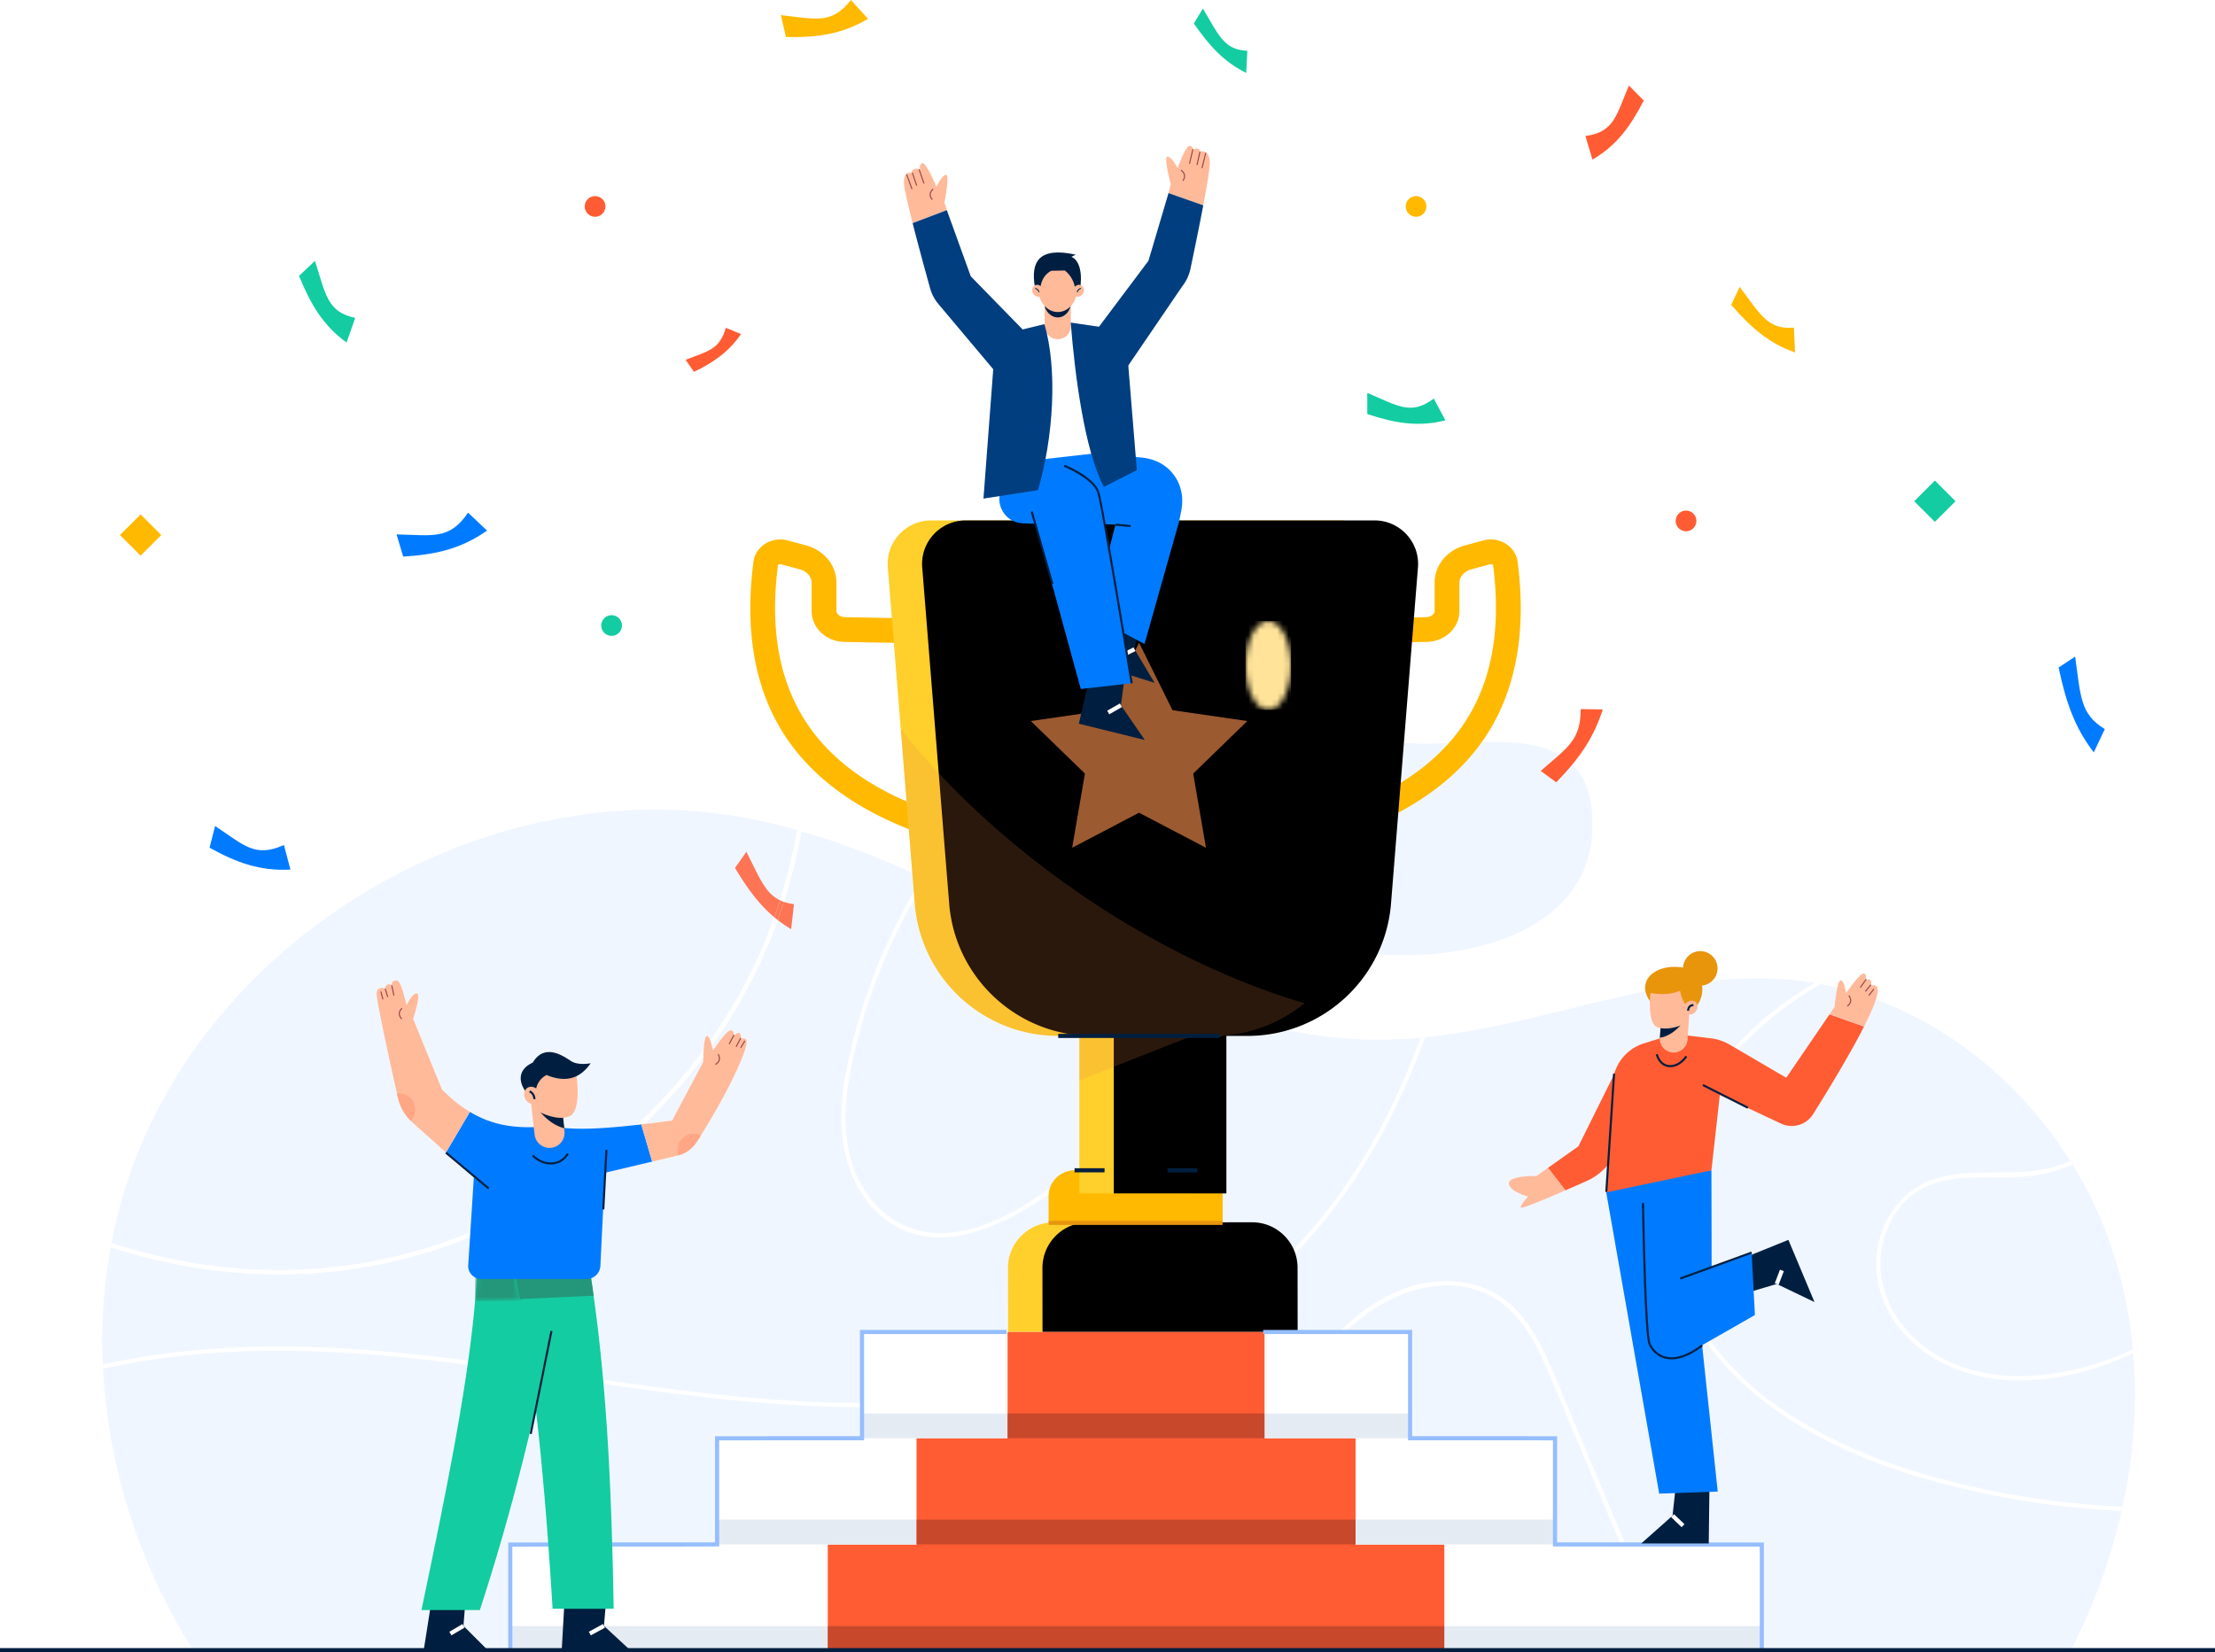 <svg width="386" height="288" xmlns="http://www.w3.org/2000/svg" xmlns:xlink="http://www.w3.org/1999/xlink"><defs><path id="a" d="M188.094 208.022h19.624v-34.726h-19.624z"/><path d="m241.102 98.902-4.695 58.599a25.006 25.006 0 0 1-9.081 17.366 25.016 25.016 0 0 1-15.93 5.7h-26.984c-13.078 0-23.96-10.04-25.003-23.066l-4.696-58.599c-.353-4.412 3.133-8.19 7.569-8.19h71.252c4.429 0 7.921 3.778 7.568 8.19" id="c"/><path d="m220.137 232.706-44.46.053-.015-11.738a7.93 7.93 0 0 1 7.922-7.936l28.597-.034c4.38-.006 7.936 3.539 7.942 7.916l.014 11.739" id="e"/><path d="M3.96 15.474C1.774 15.474 0 12.01 0 7.737S1.773 0 3.96 0c2.188 0 3.962 3.464 3.962 7.737s-1.774 7.737-3.961 7.737Z" id="g"/><path d="M0 9.254c.193-2.2.322-4.313.386-6.314L16.002 0c-.17 1.013-.33 2.017-.515 3.012l-8.768.153c.386 1.88.756 3.79 1.101 5.734L0 9.254Z" id="i"/><filter x="-15.3%" y="-8.6%" width="130.6%" height="117.3%" filterUnits="objectBoundingBox" id="b"><feOffset dx="6" in="SourceAlpha" result="shadowOffsetInner1"/><feComposite in="shadowOffsetInner1" in2="SourceAlpha" operator="arithmetic" k2="-1" k3="1" result="shadowInnerInner1"/><feColorMatrix values="0 0 0 0 0 0 0 0 0 0 0 0 0 0 0 0 0 0 0.08 0" in="shadowInnerInner1"/></filter><filter x="-3.5%" y="-3.3%" width="106.9%" height="106.7%" filterUnits="objectBoundingBox" id="d"><feOffset dx="6" in="SourceAlpha" result="shadowOffsetInner1"/><feComposite in="shadowOffsetInner1" in2="SourceAlpha" operator="arithmetic" k2="-1" k3="1" result="shadowInnerInner1"/><feColorMatrix values="0 0 0 0 0 0 0 0 0 0 0 0 0 0 0 0 0 0 0.08 0" in="shadowInnerInner1"/></filter><filter x="-6.7%" y="-15.2%" width="113.5%" height="130.4%" filterUnits="objectBoundingBox" id="f"><feOffset dx="6" in="SourceAlpha" result="shadowOffsetInner1"/><feComposite in="shadowOffsetInner1" in2="SourceAlpha" operator="arithmetic" k2="-1" k3="1" result="shadowInnerInner1"/><feColorMatrix values="0 0 0 0 0 0 0 0 0 0 0 0 0 0 0 0 0 0 0.08 0" in="shadowInnerInner1"/></filter></defs><g fill="none" fill-rule="evenodd"><path d="M360.881 287.64h-53.853v-4.203h-.001v-14.209h-23.765c-.686-1.63-1.372-3.262-2.056-4.894l-9.713-23.116c-2.267-5.39-4.649-11.269-9.535-14.839-2.895-2.114-6.377-3.042-9.891-3.042-2.751 0-5.524.568-8.053 1.58-4.039 1.615-7.528 4.231-10.628 7.256h-83.165v18.529h-25.255v18.526h-18.278c-.423-14.757-1.267-29.32-3.244-43.38-.241-1.799-.515-3.59-.805-5.374l-4.364.072c.186-.995.346-1.999.515-3.012l-15.616 2.94c-.064 2.001-.193 4.113-.386 6.314-1.278 14.971-5.248 34.313-9.347 53.862h10.183c3.6-11.06 6.864-22.771 9.717-35.285v-.016.016c.897 7.685 1.607 15.68 2.206 23.863h-6.621v14.21h-.002v4.202H33.679c-15.601-24.585-20.64-56.158-10.801-83.69 13.27-37.138 52.14-62.833 91.273-62.833 5.793 0 11.596.563 17.32 1.736 9.464 1.94 18.567 5.297 27.506 9.244l.432 5.404c1.044 13.026 11.925 23.066 25.003 23.066h26.984c3.306 0 6.469-.64 9.37-1.808 6.364 1.552 12.86 2.468 19.548 2.468l.675-.003c22.09-.204 43.39-10.688 65.269-10.688 1.995 0 3.997.088 6.002.277 25.422 2.413 47.426 22.23 55.634 46.397 7.799 22.96 4.123 48.834-7.013 70.43M19.427 216.672c-.045.236-.091.472-.134.71 9.469 3.096 19.41 4.737 29.374 4.737 4.554 0 9.112-.342 13.632-1.046 18.578-2.891 35.931-11.87 49.546-24.77l1.805 6.172 4.38-1.037c.073-.016.146-.032.21-.056a5.511 5.511 0 0 0 3.11-2.249l.539-.804c.08-.137.17-.264.248-.401 5.538-8.876 8.817-16.4 7.787-16.832a1.07 1.07 0 0 0-.414-.092c-.258 0-.387.12-.387.12s.032-.762-.177-.97a.362.362 0 0 0-.26-.109c-.388 0-.834.55-.834.55s.201-1.005-.539-1.005c-.738 0-3.076 3.543-3.076 3.543s-.07-.387-.188-.86c4.031-5.668 7.432-11.776 10.075-18.216a89.7 89.7 0 0 0 1.415-3.685 22.41 22.41 0 0 0 2.33 1.589l.499-4.36a9.01 9.01 0 0 1-1.757-.397 100.32 100.32 0 0 0 3.046-12.31c-.24-.07-.477-.141-.717-.208-.754 4.126-1.734 8.216-3.005 12.242-2.616-1.245-3.577-3.985-5.865-8.46l-1.982 2.825c2.137 3.554 4.167 6.35 6.855 8.599-2.718 7.645-6.506 14.872-11.158 21.499-.164-.444-.364-.8-.582-.8a.204.204 0 0 0-.045.005c-.311.066-.463 1.27-.535 2.412a95.493 95.493 0 0 1-12.798 14.184c-11.712 10.628-26.072 18.406-41.508 21.985-6.45 1.495-13.047 2.217-19.644 2.217-9.764 0-19.53-1.582-28.834-4.581-.138-.043-.274-.096-.412-.14m52.142-21.307c.12.12.24.24.37.352l5.778 5.166 4.171-7.076c-1.623-.981-3.23-2.257-4.87-3.912l-5.024-12.314s1.44-4.255.668-4.417a.461.461 0 0 0-.086-.01c-.76 0-1.723 2.05-1.723 2.05s-.94-4.248-1.64-4.29l-.151-.003c-.59 0-.789.194-.789.848 0 0-.28-.182-.564-.182-.262 0-.527.155-.577.752 0 0-.291-.124-.618-.124-.374 0-.795.162-.885.854-.12.965 2.283 11.928 3.552 17.56.04.215.089.433.137.634a8.47 8.47 0 0 0 2.25 4.112m210.918 73.862h-11.5v-18.526h-25.255v-18.53h-11.348c1.615-1.509 3.333-2.896 5.17-4.1 3.692-2.42 8.187-4.035 12.634-4.035 2.481 0 4.946.502 7.252 1.65 5.878 2.925 8.669 9.336 11.081 15.063 3.014 7.152 6.014 14.31 9.02 21.465l2.946 7.013M112.23 195.936a96.407 96.407 0 0 0 10.338-11.64c-.011.465-.011.78-.011.78l-5.427 10.241c-1.66.22-3.298.425-4.9.62" fill="#F0F6FF"/><path d="M62.3 221.073c31.626-4.922 59.71-27.485 71.824-57.016 2.546-6.21 4.337-12.629 5.533-19.164-.24-.07-.477-.14-.717-.207-.803 4.392-1.861 8.743-3.253 13.02-4.935 15.166-14.068 28.786-25.862 39.486-11.712 10.628-26.072 18.406-41.508 21.985-15.995 3.708-32.887 2.663-48.478-2.364-.138-.043-.274-.096-.412-.14-.045.235-.091.47-.134.708 13.797 4.513 28.598 5.934 43.006 3.692M113.68 242.412c23.607 3.156 47.86 4.842 71.188-1.128 10.582-2.708 20.805-7.011 29.765-13.303 8.997-6.316 16.445-14.57 22.35-23.806 4.722-7.384 8.408-15.242 11.368-23.38-.261.027-.522.056-.782.08-2.022 5.502-4.382 10.885-7.19 16.097-5.445 10.1-12.491 19.41-21.355 26.759-8.739 7.244-19.064 12.346-29.9 15.62-22.892 6.919-47.134 5.892-70.586 2.971-25.655-3.195-51.332-8.605-77.315-7.448-7.765.345-15.62 1.27-23.296 2.949.01.25.016.502.029.752 6.26-1.388 12.64-2.27 18.99-2.732 25.756-1.87 51.32 3.174 76.733 6.57M344.725 259.361c-9.074-1.988-18.026-4.76-26.306-9.02-7.714-3.968-14.984-9.256-20.133-16.322-5.293-7.262-7.821-16.066-7.032-25.03 1.449-16.466 12.19-29.626 26.073-37.453-.355-.066-.712-.125-1.068-.185-11.654 6.73-20.942 17.037-24.494 30.587-2.265 8.642-1.745 17.815 2.05 25.95 3.639 7.8 9.897 14.05 16.978 18.807 7.473 5.02 15.923 8.539 24.548 11.03 10.354 2.993 21.048 4.814 31.802 5.501.862.056 1.725.09 2.589.13.052-.238.106-.475.156-.713-8.46-.387-16.889-1.468-25.163-3.282" fill="#FFF"/><path d="M155.94 163.26c1.636-3.46 3.469-6.82 5.478-10.067-.222-.1-.441-.201-.663-.302a102.901 102.901 0 0 0-4.042 7.168 101.88 101.88 0 0 0-7.455 19.069c-2 7.195-3.69 15.102-1.842 22.508 1.43 5.718 5.176 11.056 10.871 13.113 6.444 2.326 13.443-.088 19.147-3.248 6.218-3.442 11.911-8.039 17.298-12.647a162.629 162.629 0 0 0 15.3-14.935c1.919-2.138 3.78-4.33 5.582-6.564-.253-.075-.509-.15-.765-.23-8.712 10.763-18.78 20.425-29.97 28.624-5.736 4.205-12.2 8.458-19.47 9.131-7.223.67-13.265-3.483-16.126-9.984-3.17-7.207-1.88-15.42-.06-22.796a100.073 100.073 0 0 1 6.716-18.84M349.937 240.554c7.464.397 14.957-1.456 21.799-4.709-.018-.218-.035-.435-.054-.651-5.668 2.683-11.8 4.336-18.182 4.644-7.159.345-14.47-1.528-19.803-6.503-4.808-4.487-7.22-11.011-5.377-17.461.815-2.863 2.432-5.546 4.76-7.43 3.024-2.447 6.924-3.07 10.705-3.184 3.404-.103 6.825.14 10.215-.293a26.999 26.999 0 0 0 7.176-1.972c-.126-.206-.25-.414-.38-.62-.747.317-1.508.605-2.282.853-6.986 2.233-14.463.069-21.39 2.28-5.412 1.727-9.015 6.57-9.93 12.08-.956 5.767 1.21 11.395 5.248 15.528 4.604 4.712 10.988 7.092 17.495 7.438M281.206 264.334l-9.713-23.116c-2.267-5.39-4.649-11.269-9.535-14.839-5.16-3.767-12.18-3.767-17.944-1.462-6.125 2.45-10.988 7.202-15.142 12.188-8.27 9.93-14.205 21.727-17.5 34.209a91.371 91.371 0 0 0-2.754 16.326h.74c1.246-16.123 6.813-31.911 16.243-45.125 3.857-5.403 8.35-10.772 13.951-14.443 5.754-3.77 13.45-5.588 19.887-2.385 5.878 2.925 8.669 9.336 11.081 15.063 3.014 7.152 6.014 14.31 9.02 21.465l10.682 25.425h.774c-3.262-7.769-6.526-15.536-9.79-23.306" fill="#FFF"/><path d="M244.682 166.511c-3.589 0-7.101-.322-10.315-.916a24.956 24.956 0 0 0 2.04-8.094l2.324-29.02c3.408.894 6.55 1.136 9.638 1.135.736 0 1.469-.013 2.202-.035 2.89-.087 5.779-.301 8.836-.301 1.849 0 3.759.078 5.77.31 7.565.872 11.77 4.551 12.29 12.457 1.175 17.893-16.582 24.464-32.785 24.464" fill="#F0F6FF"/><path d="M312.817 61.432c-4.534-1.57-7.634-4.291-11.127-8.279l1.478-3.147c3.668 4.854 4.87 7.482 9.454 7.103l.195 4.323" fill="#FFB900"/><path d="M364.876 131.152c-3.374-4.384-4.88-8.886-6.13-14.798l2.877-1.906c.988 6.815.808 9.995 5.172 12.635l-1.919 4.069" fill="#007BFF"/><path d="M251.89 73.273c-4.774 1.186-8.746.505-13.614-1.096l-.01-3.697c5.398 2.284 7.611 3.97 11.597.994l2.027 3.8" fill="#14CCA1"/><path d="M129.146 58.232c-2.258 3.207-4.792 4.922-8.204 6.588l-1.464-2.106c3.983-1.556 5.91-1.766 7.01-5.577l2.658 1.095" fill="#FF5C33"/><path d="M50.613 151.577c-5.363.27-9.38-1.212-14.1-3.814l.973-3.786c5.099 3.405 6.99 5.57 11.993 3.311l1.134 4.29" fill="#007BFF"/><path d="M60.392 59.703c-4.091-2.972-6.235-6.616-8.284-11.622l2.786-2.607c1.888 5.908 2.095 8.858 7.01 9.942l-1.512 4.287" fill="#14CCA1"/><path d="M84.876 92.494c-4.637 3.234-9.01 4.176-14.612 4.527l-1.158-3.872c6.368.144 9.211.99 12.464-3.792l3.306 3.137" fill="#007BFF"/><path d="M151.271 3.281c-4.65 2.733-8.91 3.284-14.311 3.169l-.88-3.814c6.108.653 8.79 1.696 12.204-2.636l2.987 3.281" fill="#FFB900"/><path d="M217.174 12.706c-3.875-1.911-6.383-4.676-9.128-8.607l1.579-2.612c2.826 4.716 3.662 7.179 7.748 7.373l-.2 3.846" fill="#14CCA1"/><path d="M277.511 27.824c4.242-2.496 6.595-5.756 8.943-10.297l-2.595-2.631c-2.245 5.395-2.635 8.14-7.574 8.813l1.226 4.115" fill="#FF5C33"/><path d="M137.869 161.96a22.41 22.41 0 0 1-2.33-1.588c.377-1.05.733-2.107 1.072-3.168a9.01 9.01 0 0 0 1.757.397l-.499 4.36m-2.926-2.07c-2.688-2.248-4.718-5.044-6.855-8.598l1.982-2.825c2.288 4.475 3.25 7.215 5.865 8.46a84.372 84.372 0 0 1-.992 2.963" fill="#FD7555"/><path d="M135.54 160.372a17.357 17.357 0 0 1-.597-.48 84.372 84.372 0 0 0 .992-2.964c.215.101.438.193.676.276a94.953 94.953 0 0 1-1.072 3.168" fill="#F75"/><path d="M279.306 123.661c-1.701 5.297-4.328 8.807-8.107 12.698l-2.695-1.976c4.56-4.042 6.976-5.295 6.951-10.784l3.851.062M105.502 35.985a1.8 1.8 0 1 1-3.6-.002 1.8 1.8 0 0 1 3.6.002" fill="#FF5C33"/><path d="M248.572 35.985a1.8 1.8 0 1 1-3.6-.002 1.8 1.8 0 0 1 3.6.002" fill="#FFB900"/><path d="M295.621 90.802a1.8 1.8 0 1 1-3.6-.002 1.8 1.8 0 0 1 3.6.002" fill="#FF5C33"/><path d="M108.382 109.034a1.8 1.8 0 1 1-3.6-.002 1.8 1.8 0 0 1 3.6.002" fill="#14CCA1"/><path fill="#FFB900" d="m28.103 93.261-3.601 3.599-3.6-3.599 3.6-3.598 3.6 3.598"/><path fill="#14CCA1" d="m340.784 87.367-3.601 3.598-3.6-3.598 3.6-3.599 3.6 3.599"/><path d="m213.076 215.564-30.333.038-.009-7.08a4.53 4.53 0 0 1 4.525-4.532l21.273-.026a4.527 4.527 0 0 1 4.535 4.522l.009 7.078" fill="#FFB900"/><g><use fill="#FFCF2C" xlink:href="#a"/><use fill="#000" filter="url(#b)" xlink:href="#a"/></g><path fill="#E78548" opacity=".185" d="M188.094 188.304v-15.008h19.624l-.02 7.289-19.604 7.719"/><path d="m231.65 146.516-1.25-4.135c22.977-6.95 32.72-21.314 29.785-43.915a.687.687 0 0 0-.575-.093l-3.163.855c-1.266.342-2.117 1.29-2.117 2.357v4.897c0 2.972-2.51 5.348-5.713 5.41-3.31.063-8.977.17-9.73.17v-4.318c.516 0 4.122-.064 9.647-.17.8-.015 1.475-.515 1.475-1.092v-4.897c0-3.044 2.133-5.666 5.31-6.525l3.162-.855a4.962 4.962 0 0 1 4.05.647c1.072.716 1.778 1.83 1.938 3.058 1.543 11.88-.187 21.907-5.145 29.801-5.365 8.546-14.677 14.874-27.674 18.805M164.122 146.516c-12.997-3.931-22.308-10.259-27.674-18.805-4.958-7.894-6.688-17.92-5.145-29.801.16-1.228.866-2.342 1.939-3.058a4.963 4.963 0 0 1 4.05-.647l3.162.855c3.176.858 5.31 3.48 5.31 6.525v4.897c0 .577.675 1.077 1.474 1.092 5.524.106 9.132.17 9.648.17v4.318c-.754 0-6.42-.107-9.73-.17-3.204-.062-5.713-2.438-5.713-5.41v-4.897c0-1.068-.852-2.015-2.118-2.357l-3.163-.855c-.3-.082-.543.06-.585.128-2.926 22.566 6.818 36.93 29.796 43.88l-1.251 4.135" fill="#FFB900"/><g><use fill="#FFCF2C" xlink:href="#c"/><use fill="#000" filter="url(#d)" xlink:href="#c"/></g><path d="M227.326 174.867a25.016 25.016 0 0 1-15.93 5.7h-26.984c-13.078 0-23.96-10.04-25.003-23.066l-2.434-30.408c17.089 21.584 44.34 40.102 70.35 47.774" fill="#E78548" opacity=".185"/><path fill="#001F40" d="M184.412 180.927h28.117v-.72h-28.117zM187.259 204.35h5.226v-.72h-5.226zM203.462 204.35h5.226v-.72h-5.226z"/><g><use fill="#FFCF2C" xlink:href="#e"/><use fill="#000" filter="url(#f)" xlink:href="#e"/></g><path fill="#E8950C" d="M182.763 213.511h30.291v-.72h-30.29z"/><g transform="translate(217.06 108.255)"><mask id="h" fill="#fff"><use xlink:href="#g"/></mask><path fill="#FFE399" mask="url(#h)" d="M0 15.474h7.922V0H0z"/></g><path fill="#FFF" d="M88.926 287.757h218.1v-18.529h-218.1zM124.966 269.228h146.02v-18.526h-146.02zM150.221 250.702h95.51v-18.53h-95.51z"/><path fill="#FF5C33" d="M144.253 287.755H251.7V269.23H144.253zM159.722 269.23h76.509v-18.532h-76.51zM175.587 250.698h44.779v-18.525h-44.78z"/><path fill="#E5EBF2" d="M150.223 250.69h25.364v-4.317h-25.364zM220.366 250.69h25.363v-4.317h-25.363z"/><path fill="#C8482C" d="M175.587 250.69h44.779v-4.317h-44.78z"/><path fill="#E5EBF2" d="M124.968 269.201h34.754v-4.318h-34.755zM236.23 269.201h34.755v-4.318h-34.754z"/><path fill="#C8482C" d="M159.722 269.201h76.509v-4.318h-76.51z"/><path fill="#E5EBF2" d="M88.924 287.755h.002v-.115h-.002z"/><path fill="#D8E3F2" d="M88.924 287.64h.002v-4.203h-.002z"/><path fill="#E5EBF2" d="M88.926 287.755h55.327v-4.318H88.926zM307.027 287.755h.001v-.115h-.001z"/><path fill="#D8E3F2" d="M307.027 287.64h.001v-4.203h-.001z"/><path fill="#E5EBF2" d="M251.7 287.755h55.327v-4.318h-55.328z"/><path fill="#C8482C" d="M144.253 287.755H251.7v-4.318H144.253z"/><path fill="#95BEFF" d="M89.286 287.757h-.72V268.87l36.041-.027-.001-18.5 25.257-.011-.002-18.518h25.55v.72h-24.83l.002 18.518-25.257.01.002 18.5-36.042.027v18.17"/><path fill="#E78548" opacity=".675" d="m198.5 141.663-11.66 6.104 2.226-12.929-9.433-9.156 13.037-1.887 5.83-11.763 5.83 11.763 13.037 1.887-9.433 9.156 2.227 12.93z"/><path fill="#95BEFF" d="M307.387 287.757h-.72v-18.169l-36.042-.027.002-18.5-25.258-.01.002-18.518H220.13v-.72h25.961l-.002 18.518 25.258.01-.002 18.5 36.042.028v18.888"/><path fill="#001F40" d="m193.409 106.83-2.686 8.89 10.481 3.302-3.5-5.852 1.028-5.138-5.323-1.202"/><path fill="#FFF" d="m195.746 114.535-.32-.646 2.12-1.042.319.646-2.12 1.042"/><path d="m191.554 79.047 7.373.706c1.516.145 3.001.643 4.204 1.575 2.342 1.814 3.266 4.638 2.76 7.518-.132.746-.29 1.436-.405 2.023l-6.033 21.386-9.15-4.878 4.083-15.928-9.291-.287-5.067-10.618 1.83-8.466 9.696 6.969" fill="#007BFF"/><path fill="#001F40" d="m190.281 116.404-2.28 9.745 11.5 2.836-4.164-6.055.752-5.596-5.808-.93"/><path fill="#FFF" d="m193.308 124.507-.358-.624 2.207-1.265.358.624-2.207 1.265"/><path d="m180.45 91.305 7.896 28.791 8.869-1.004-5.187-30.513c-.5-2.66-.614-4.293-4.688-6.32l-4.363-2.419-1.12-7.762-6.614 4.304-1.071 10.112c-.26 2.45 1.568 4.611 3.982 4.714l2.296.097" fill="#007BFF"/><path d="m191.943 78.897-13.155 1.494a2.684 2.684 0 0 1-2.969-2.352l-2.294-19.468 10.966-2.673 11.636 1.738-2.135 19.208a2.326 2.326 0 0 1-2.049 2.053" fill="#FFF"/><path d="M164.581 35.305s1.023-5.02.229-4.836c-.792.184-1.608 2.11-1.608 2.11s-1.74-4.175-2.405-4.133c-.668.042-.467 1.101-.467 1.101s-1.244-.591-1.568.635c0 0-1.244-.591-1.233 1.685.004.827.668 3.703 1.512 7.027l5.96-2.264-.42-1.325" fill="#FFBA9A"/><path d="M169.17 48.16 165 36.63l-5.959 2.264c1.045 4.108 2.362 8.9 3.048 11.364a7.322 7.322 0 0 0 1.6 2.92l11.963 14.234 5.161-7.317L169.17 48.16" fill="#003E80"/><path d="M162.408 34.872c-.589-.698-.54-1.37.15-1.994l.12.133c-.612.555-.655 1.126-.131 1.745l-.139.116M160.932 32.008l-.852-2.456.17-.059.853 2.456-.171.06M159.657 32.37l-.752-2.24.169-.058.754 2.242-.17.057M158.85 33.002l-.941-2.583.17-.062.94 2.583-.168.062" fill="#974245"/><path d="M210.84 28.23c-.135-2.272-1.67-1.811-1.67-1.811-.302-.99-1.274-.328-1.274-.328s.05-.662-.617-.662c-.67 0-2.056 3.87-2.056 3.87s-.936-1.87-1.74-2.005c-.802-.133.535 4.812.535 4.812l-.385 1.554 6.055 2.13c.675-3.56 1.202-6.697 1.152-7.56" fill="#FFBA9A"/><path d="m203.633 33.66-3.496 11.8-10.082 13.435 5.76 5.998 10.223-15.005a7.305 7.305 0 0 0 1.412-3.016c.51-2.412 1.469-7.022 2.238-11.082l-6.055-2.13" fill="#003E80"/><path d="m206.217 31.557-.148-.1c.454-.672.35-1.235-.319-1.722l.106-.145c.751.548.874 1.21.36 1.967M207.38 28.552l-.177-.04.587-2.533.177.04-.587 2.533M208.687 28.777l-.177-.038.51-2.31.176.04-.51 2.308M209.556 29.32l-.174-.044.66-2.669.175.043-.66 2.67" fill="#974245"/><path d="M184.333 59.127a2.281 2.281 0 0 1-2.281-2.279v-4.047h4.562v4.047a2.28 2.28 0 0 1-2.281 2.28" fill="#FFBA9A"/><path d="M186.564 53.384c-.717 2.545-3.633 2.65-4.535 0h4.535" fill="#001F40"/><path d="M187.7 50.469c0 2.166-1.507 3.922-3.367 3.922-1.858 0-3.365-1.756-3.365-3.922 0-2.167 1.507-3.923 3.365-3.923 1.86 0 3.367 1.756 3.367 3.923" fill="#FFBA9A"/><path d="M181.253 50.535c.198-2.704 1.989-3.34 1.989-3.34l2.326-.04c.956.716 1.768 2.065 1.811 3.48l.796-.04c.495-2.643.06-5.229-1.473-5.825l.756-.378c-6.313-1.395-7.876 1.133-7.12 5.566l.915.577" fill="#001F40"/><path d="M181.672 50.282c.252.529.081 1.136-.382 1.356-.462.22-1.042-.03-1.294-.559-.252-.528-.081-1.135.383-1.356.463-.22 1.043.03 1.293.559" fill="#FFBA9A"/><path d="M180.999 50.946a.956.956 0 0 0-.616-.614l.054-.15c.355.125.587.357.711.71l-.15.054" fill="#001F40"/><path d="M187.104 50.282c-.252.529-.08 1.136.383 1.356.463.22 1.043-.03 1.293-.559.252-.528.08-1.135-.382-1.356-.462-.22-1.042.03-1.294.559" fill="#FFBA9A"/><path d="m187.779 50.946-.15-.053c.125-.354.357-.586.712-.712l.052.15a.957.957 0 0 0-.614.615" fill="#001F40"/><path d="M182 56.498c2.346 7.883 1.553 19.923-1.12 28.94l-9.495 1.47 2.14-28.337L182 56.498M186.59 56.228c.72 9.128 2.419 22.323 5.778 28.648l5.745-2.935-1.986-24.305-9.536-1.408" fill="#003E80"/><path d="M197.036 119.12c-.05-.305-5.006-30.646-5.802-33.213-.776-2.497-5.787-4.544-5.837-4.564l.135-.334c.212.086 5.22 2.132 6.044 4.791.806 2.592 5.612 32.011 5.817 33.263l-.357.058M183.22 101.827l-3.6-12.595.345-.1 3.601 12.596-.346.099M197.015 91.88l-2.647-.252.034-.358 2.645.252-.032.359M75.14 279.387l-1.34 8.501h11.453l-4.487-4.485.335-4.218-5.961.202" fill="#001F40"/><path fill="#FFF" d="m78.671 285.051-.365-.619 2.277-1.339.365.62-2.277 1.338"/><path d="M98.79 217.534c-.17 1.013-.33 2.017-.515 3.012-.313 1.88-.642 3.743-.98 5.583a421.393 421.393 0 0 1-3.954 19.22v.016c-2.853 12.514-6.116 24.225-9.717 35.285H73.441c4.1-19.549 8.07-38.89 9.347-53.862.193-2.2.322-4.313.386-6.314l15.616-2.94" fill="#14CCA1"/><path fill="#001F40" d="m98.38 278.986-.497 8.739 12.215.163-4.85-4.485.362-4.218-7.23-.2"/><path fill="#FFF" d="m102.96 285.058-.346-.633 2.461-1.339.346.634-2.461 1.338"/><path d="M106.94 280.425H96.3c-.748-12.087-1.656-23.903-2.958-35.06v-.016c-.763-6.553-1.656-12.892-2.733-18.916a220.753 220.753 0 0 0-1.1-5.734l8.767-.153 4.364-.072c.29 1.783.564 3.575.805 5.375 2.476 17.605 3.174 35.999 3.496 54.576" fill="#14CCA1"/><g transform="translate(82.788 217.534)"><mask id="j" fill="#fff"><use xlink:href="#i"/></mask><path fill="#249679" mask="url(#j)" d="M0 9.254h16.002V0H0z"/></g><path d="M90.608 226.433a220.753 220.753 0 0 0-1.1-5.734l8.767-.153 4.364-.072c.29 1.783.564 3.575.805 5.375l-6.149.28-6.687.304" fill="#249679"/><path fill="#001F40" d="m92.663 249.971-.353-.07 3.617-17.939.353.072-3.617 17.937"/><path d="M95.97 196.255c-5.392.583-9.796.133-14.083-2.45l-4.171 7.077 4.858 4.342-.977 15.313a2.249 2.249 0 0 0 2.245 2.391h18.398a2.393 2.393 0 0 0 2.387-2.274l.787-16.233 8.236-1.946-1.899-6.485c-6.276.732-11.938 1.126-15.782.265" fill="#007BFF"/><path d="m81.888 193.808-4.171 7.076-5.779-5.166a8.47 8.47 0 0 1-2.62-4.464 12.85 12.85 0 0 1-.137-.635c-1.27-5.631-3.672-16.594-3.552-17.559.169-1.3 1.503-.73 1.503-.73.105-1.245 1.141-.57 1.141-.57 0-.708.233-.877.94-.844.7.041 1.64 4.29 1.64 4.29s1.037-2.21 1.809-2.041c.771.162-.668 4.417-.668 4.417l5.024 12.314c1.64 1.655 3.247 2.931 4.87 3.912" fill="#FFBA9A"/><path d="M71.569 195.366a8.47 8.47 0 0 1-2.25-4.112 12.85 12.85 0 0 1-.138-.635 2.81 2.81 0 0 1 3.175 2.787 2.8 2.8 0 0 1-.787 1.96" fill="#FFA785"/><path d="M69.95 177.676c-.628-.664-.616-1.336.035-2l.129.127c-.58.59-.59 1.162-.033 1.748l-.13.125M68.555 173.548l-.37-1.77.176-.036.37 1.77-.176.036M67.485 173.825l-.44-1.468.173-.052.44 1.468-.173.052M66.647 174.223l-.368-1.371.174-.047.368 1.371-.174.047" fill="#974245"/><path d="M122.137 197.928c-.079.137-.167.264-.248.401l-.538.804a5.511 5.511 0 0 1-3.111 2.25c-.064.023-.137.039-.21.055l-4.38 1.037-1.895-6.483c1.751-.209 3.552-.434 5.375-.675l5.427-10.241s0-4.353.601-4.48c.603-.137 1.079 2.537 1.079 2.537s2.338-3.543 3.076-3.543c.74 0 .539 1.006.539 1.006s.684-.844 1.094-.443c.21.209.177.972.177.972s.27-.252.8-.03c1.03.433-2.248 7.957-7.786 16.833" fill="#FFBA9A"/><path d="M118.24 201.382a2.656 2.656 0 0 1-.168-.94 2.808 2.808 0 0 1 4.065-2.514c-.079.137-.167.264-.248.401l-.538.804a5.511 5.511 0 0 1-3.111 2.25" fill="#FFA785"/><path d="m124.703 185.626-.09-.156c.7-.407.853-.96.464-1.688l.159-.084c.437.82.257 1.468-.533 1.928M127.144 182.03l-.158-.087.855-1.594.158.087-.855 1.594M128.36 182.51l-.16-.083.804-1.543.16.082-.805 1.544M129.148 182.685l-.153-.096.742-1.21.153.093-.742 1.213" fill="#974245"/><path fill="#001F40" d="m85.037 207.291-7.44-6.238.23-.275 7.442 6.238-.232.275M105.316 210.821l-.358-.018.54-10.376.359.018-.54 10.376M95.978 202.978c-1.175 0-2.371-.527-3.272-1.457l.258-.25c.935.964 2.205 1.457 3.405 1.326 1.016-.115 1.88-.682 2.434-1.594l.308.187c-.613 1.01-1.572 1.637-2.702 1.763a3.836 3.836 0 0 1-.431.025"/><path d="M96.056 200.07a2.616 2.616 0 0 1-2.891-2.306l-.692-6.171 5.2-.583.692 6.171a2.615 2.615 0 0 1-2.309 2.89" fill="#FFBA9A"/><path d="M94.21 193.912c1.197 1.373 2.553 2.343 4.13 2.758l-.373-3.332-3.757.574" fill="#001F40"/><path d="M100.448 187.235s1 6.553-1.289 7.391c-2.137.783-4.95-.714-4.95-.714l-1.886-5.502 2.449-2.231 5.676 1.056" fill="#FFBA9A"/><path d="M93.31 190.434c.133-1.254.625-2.337 1.901-3.05 3.725 1.51 6.056.357 7.729-2.054 0 0-2.132.457-3.415-.371-1.284-.83-4.591-3.235-6.681.252-2.923 1.355-2.304 3.71-1.121 5.223h1.588" fill="#001F40"/><path d="M93.91 190.258c.432.745.258 1.651-.388 2.024-.645.374-1.518.074-1.95-.67-.431-.744-.257-1.651.388-2.025.646-.373 1.52-.072 1.95.67" fill="#FFBA9A"/><path d="M92.962 191.598c-.043-.577-.287-.973-.749-1.207l.164-.32c.574.291.892.795.945 1.5l-.36.027" fill="#001F40"/><path d="m282.569 184.693-7.508 15.117-5.302 3.757 3.035 3.926a563.404 563.404 0 0 0 3.736-1.647 9.986 9.986 0 0 0 3.324-2.402l5.572-6.124-2.857-12.627" fill="#FF5C33"/><path d="M267.753 204.988s-4.956-.128-4.8 1.344c.15 1.395 3.34 2.24 3.34 2.24s-1.762 1.911-1.147 1.943c.506.027 4.256-1.547 7.648-3.022l-3.035-3.926-2.006 1.421" fill="#FFBA9A"/><path fill="#001F40" d="m297.899 259.099-.12 9.94H286.01l5.459-4.848.606-5.578 5.823.486"/><path fill="#FFF" d="m293.049 266.195-1.83-1.745.5-.52 1.826 1.745-.496.52"/><path fill="#001F40" d="m302.437 219.846 9.222-3.73 4.548 10.845-6.586-3.156-5.38 1.596-1.804-5.555"/><path fill="#FFF" d="m309.958 223.934-.672-.257.904-2.36.671.257-.903 2.36"/><path fill="#007BFF" d="m279.911 207.844 9.23 52.505 10.202-.358-6.264-58.659-13.168 6.512"/><path d="m286.222 205.188.91 27.467a4.286 4.286 0 0 0 2.442 3.73 4.297 4.297 0 0 0 3.98-.148l12.266-7.017-.565-10.887-6.976 2.59-.033-16.932-12.024 1.197" fill="#007BFF"/><path d="m311.285 187.86-9.83-5.755a8.685 8.685 0 0 0-3.382-1.133l-6.337-.747-5.264 1.646a7.786 7.786 0 0 0-5.448 6.972l-1.113 19 18.335-3.852 1.462-13.145 10.577 4.962a4.387 4.387 0 0 0 5.671-1.594c2.422-3.86 6.361-10.304 8.884-15.279l-6.016-2.134-7.54 11.058" fill="#FF5C33"/><path d="M325.981 171.826s.299-.797-.1-1.045c-.397-.25-.845.198-.845.198s.448-1.096-.2-1.294c-.648-.2-3.14 3.435-3.14 3.435s-.299-2.29-.945-2.24c-.648.05-1.048 4.631-1.048 4.631l-.879 1.29 6.016 2.134c1.478-2.913 2.47-5.322 2.387-6.413-.09-1.2-1.246-.696-1.246-.696" fill="#FFBA9A"/><path d="m321.979 175.452-.11-.144c.643-.493.724-1.058.247-1.733l.145-.104c.539.759.443 1.425-.282 1.98M324.26 172.197l-.148-.105 1.04-1.48.148.104-1.04 1.48M325.135 172.872l-.139-.116.985-1.175.137.116-.983 1.175M325.745 173.57l-.14-.112.88-1.114.14.11-.88 1.116" fill="#974245"/><path d="M296.647 172.805c-.156 2.334-2.16 4.547-4.715 4.374-2.553-.171-5.399-2.86-5.242-5.193.156-2.333 2.794-3.54 5.352-3.458 3.586.117 4.762 1.945 4.605 4.277" fill="#E8950C"/><path d="M291.504 183.464a2.42 2.42 0 0 1-2.252-2.577l.369-5.486 4.832.326-.37 5.486a2.422 2.422 0 0 1-2.58 2.25" fill="#FFBA9A"/><path d="M292.944 178.658c-1.093 1.153-2.28 2.028-3.692 2.23l.198-2.615 3.494.385" fill="#001F40"/><path d="M287.723 172.204s-.943 6.225 1.185 6.893c2.126.667 4.763-.677 4.763-.677l.517-4.706-.592-3.06-5.873 1.55" fill="#FFBA9A"/><path d="M294.11 175.605c-.595-.668-1.187-1.774-1.326-2.91-1.529.664-3.388.736-5.515.328l.63-1.954 4.654-.884 2.402.686-.844 4.734" fill="#E8950C"/><path d="M295.517 176.313c-.438.556-1.183.7-1.664.323-.482-.38-.516-1.138-.077-1.694.44-.555 1.185-.7 1.665-.322.48.38.515 1.138.076 1.693" fill="#FFBA9A"/><path d="m294.352 176.195-.358-.025c.065-.925.64-1.138 1.112-1.152l.013.36c-.492.014-.727.266-.767.817" fill="#001F40"/><path d="M299.308 168.938a3.008 3.008 0 1 1-6.001-.406 3.008 3.008 0 0 1 6.001.406" fill="#E8950C"/><path fill="#001F40" d="m280.107 207.764-.358-.023 1.35-20.601.359.023-1.35 20.601M304.512 193.25l-7.832-3.959.164-.32 7.831 3.959-.163.32M291.08 186.017a2.41 2.41 0 0 1-.426-.036c-1.014-.178-1.78-.968-2.108-2.17l.347-.095c.288 1.061.953 1.76 1.822 1.91 1.04.182 2.197-.433 3.018-1.606l.295.207c-.794 1.133-1.892 1.79-2.947 1.79M291.297 236.94a4.45 4.45 0 0 1-1.424-.224c-1.676-.567-2.465-1.98-2.647-2.647-.718-2.63-1.073-23.507-1.087-24.394l.36-.005c.003.216.369 21.718 1.075 24.304.19.702.992 1.922 2.414 2.4 1.773.601 4.036-.099 6.544-2.015l.22.286c-2.319 1.77-4.127 2.296-5.455 2.296M292.863 223.036l-.124-.34 12.453-4.532.124.338-12.453 4.534M0 288h386v-.72H0z"/></g></svg>